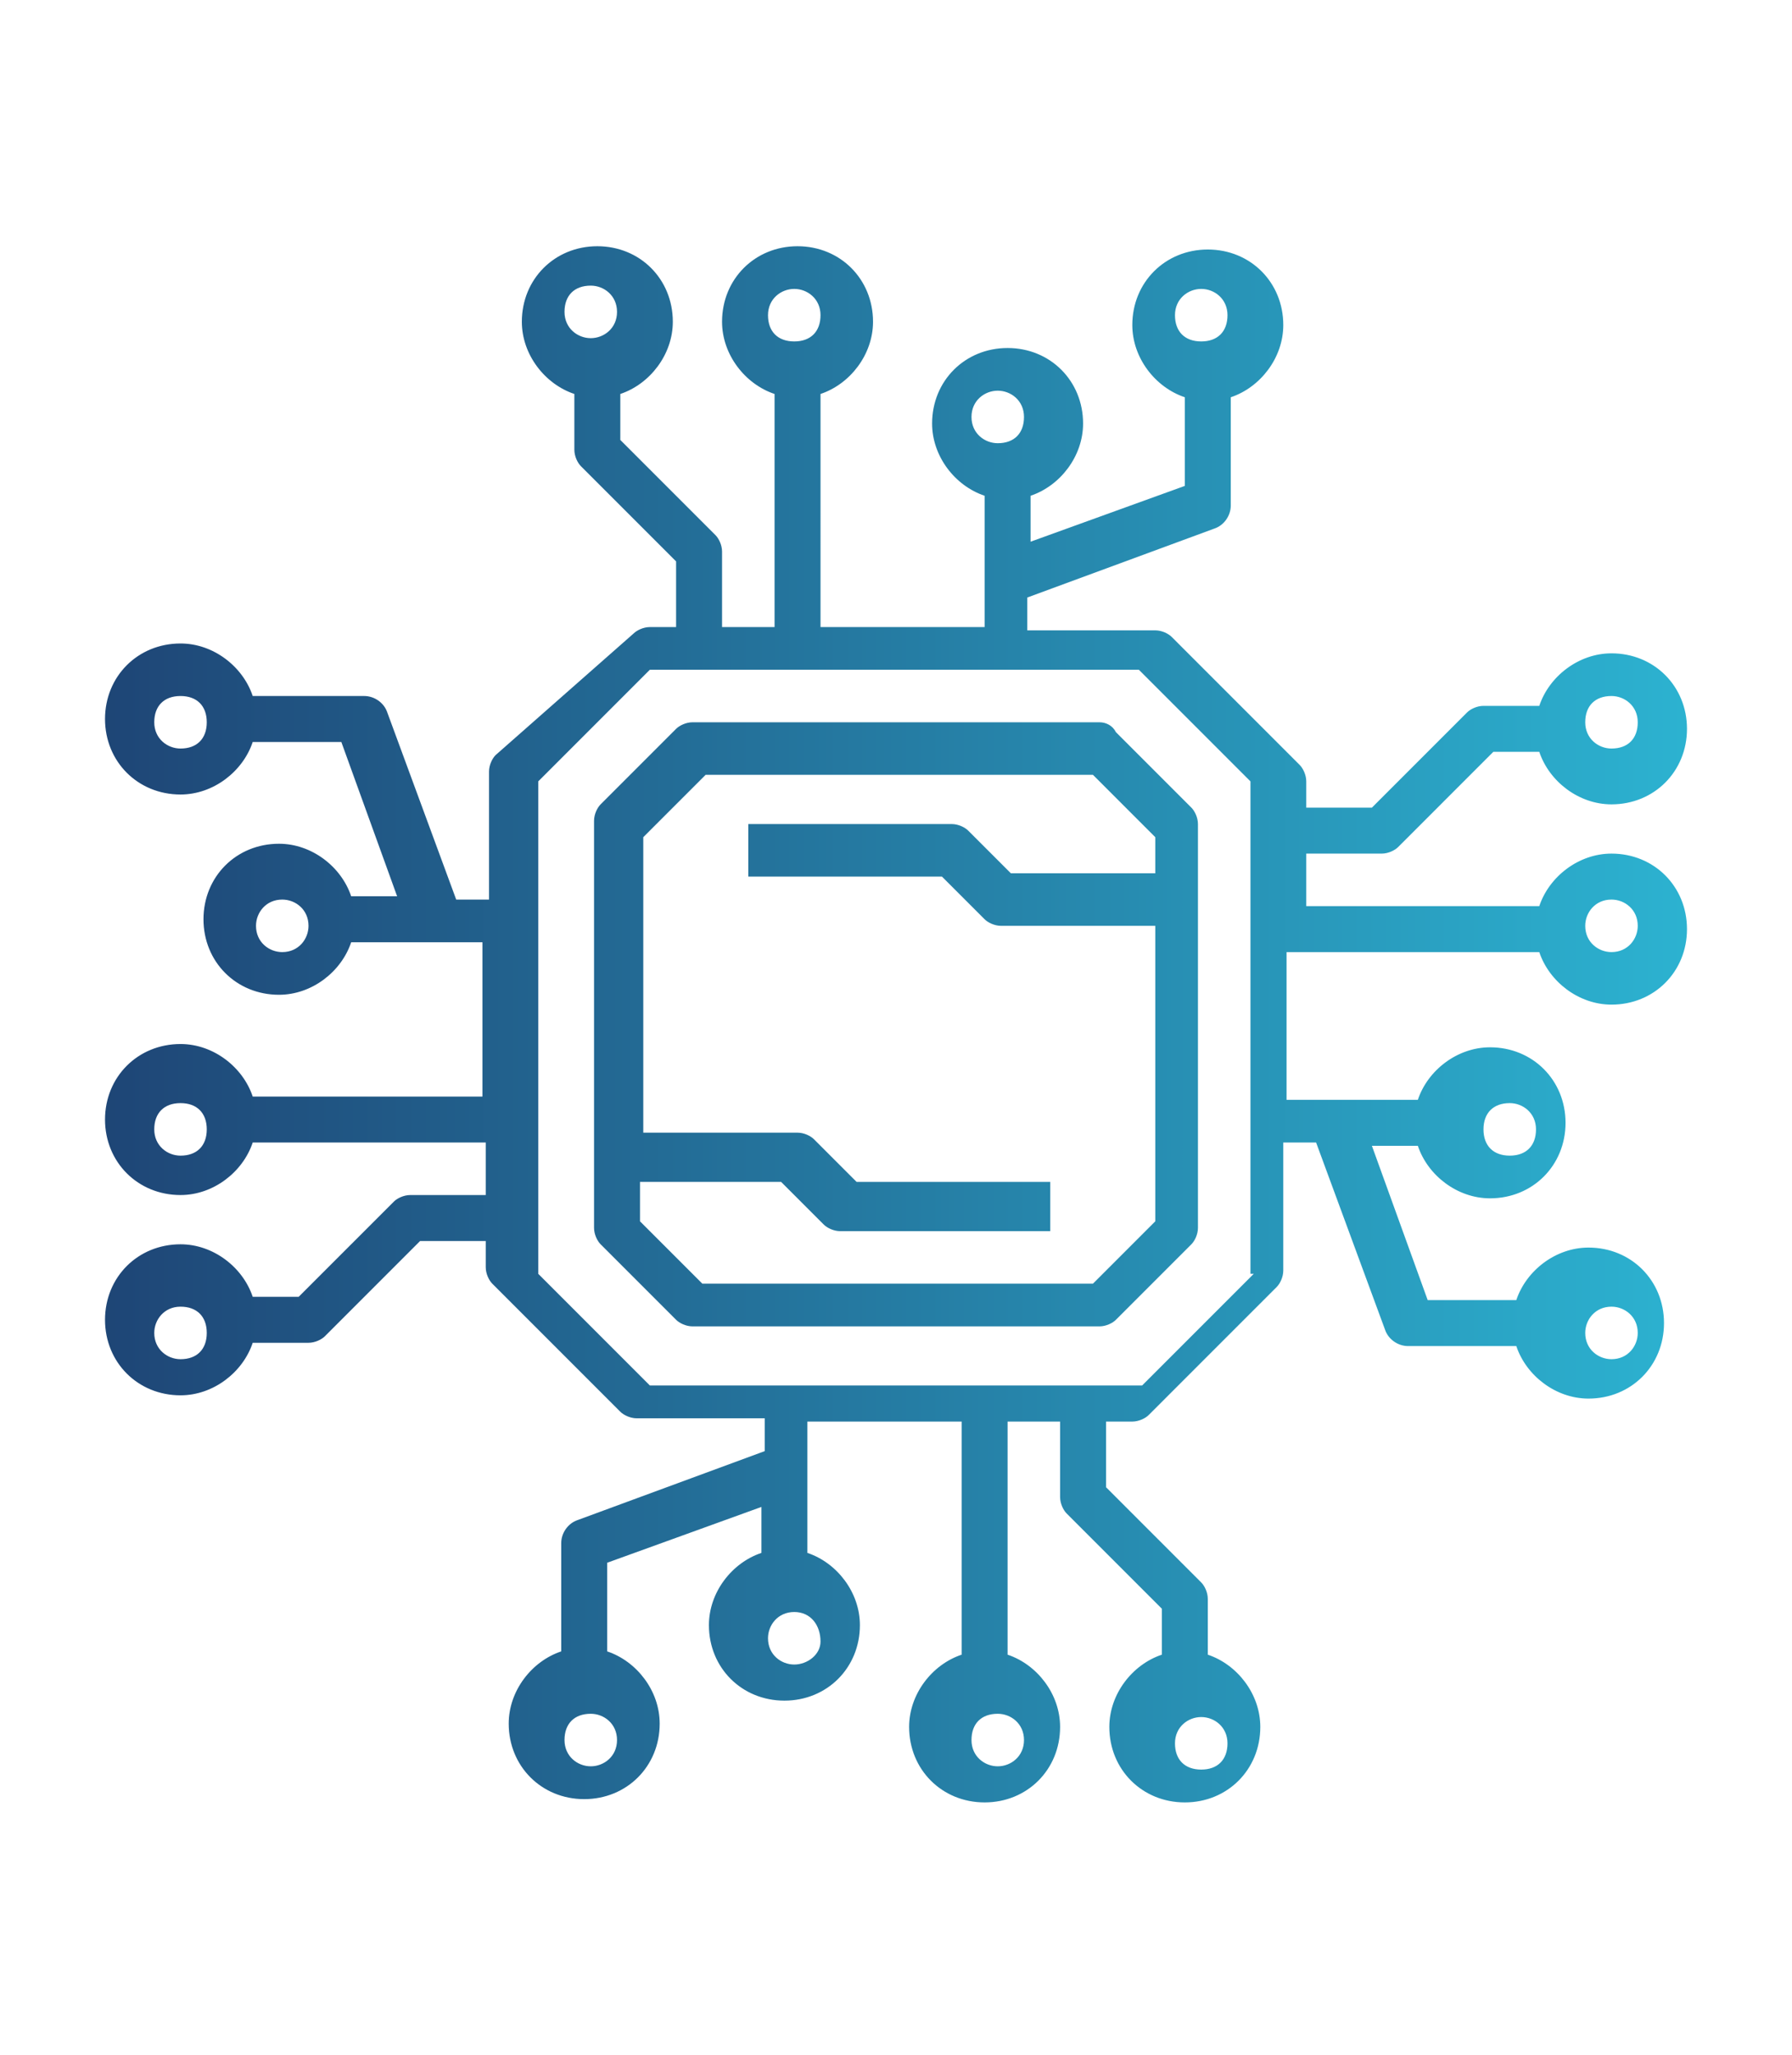 <?xml version="1.0" encoding="utf-8"?>
<!-- Generator: Adobe Illustrator 22.1.0, SVG Export Plug-In . SVG Version: 6.00 Build 0)  -->
<svg version="1.1" id="growth" xmlns="http://www.w3.org/2000/svg" xmlns:xlink="http://www.w3.org/1999/xlink" x="0px" y="0px"
	 width="54.6px" height="62.6px" viewBox="0 0 54.6 62.6" enable-background="new 0 0 54.6 62.6" xml:space="preserve">
<g>
	<circle fill="none" cx="36.6" cy="53.1" r="0.8"/>
	<path fill="none" d="M8.6,27.4c-0.4,0-0.8,0.3-0.8,0.8c0,0.4,0.3,0.8,0.8,0.8c0.4,0,0.8-0.3,0.8-0.8C9.4,27.8,9.1,27.4,8.6,27.4z"
		/>
	<path fill="none" d="M5.5,39.8c-0.4,0-0.8,0.3-0.8,0.8c0,0.4,0.3,0.8,0.8,0.8s0.8-0.3,0.8-0.8C6.3,40.2,6,39.8,5.5,39.8z"/>
	<path fill="none" d="M18,52.3c-0.4,0-0.8,0.3-0.8,0.8s0.3,0.8,0.8,0.8c0.4,0,0.8-0.3,0.8-0.8S18.4,52.3,18,52.3z"/>
	<circle fill="none" cx="5.5" cy="34.4" r="0.8"/>
	<path fill="none" d="M49.1,29c0.4,0,0.8-0.3,0.8-0.8c0-0.4-0.3-0.8-0.8-0.8c-0.4,0-0.8,0.3-0.8,0.8C48.3,28.6,48.6,29,49.1,29z"/>
	<path fill="none" d="M18,8.8c-0.4,0-0.8,0.3-0.8,0.8s0.3,0.8,0.8,0.8c0.4,0,0.8-0.3,0.8-0.8S18.4,8.8,18,8.8z"/>
	<path fill="none" d="M36.6,10.3c0.4,0,0.8-0.3,0.8-0.8s-0.3-0.8-0.8-0.8S35.8,9,35.8,9.5S36.2,10.3,36.6,10.3z"/>
	<path fill="none" d="M49.1,22.8c0.4,0,0.8-0.3,0.8-0.8s-0.3-0.8-0.8-0.8c-0.4,0-0.8,0.3-0.8,0.8S48.6,22.8,49.1,22.8z"/>
	<circle fill="none" cx="5.5" cy="22" r="0.8"/>
	<circle fill="none" cx="46" cy="34.4" r="0.8"/>
	<path fill="none" d="M49.1,41.4c0.4,0,0.8-0.3,0.8-0.8c0-0.4-0.3-0.8-0.8-0.8c-0.4,0-0.8,0.3-0.8,0.8
		C48.3,41.1,48.6,41.4,49.1,41.4z"/>
	<path fill="none" d="M19.8,20.4l-3.4,3.4v14.9l3.4,3.4h14.9l3.4-3.4V23.8l-3.4-3.4H19.8z M36.6,25.1v12.4c0,0.2-0.1,0.4-0.2,0.5
		l-2.3,2.3c-0.1,0.1-0.3,0.2-0.5,0.2H21.1c-0.2,0-0.4-0.1-0.5-0.2L18.3,38c-0.1-0.1-0.2-0.3-0.2-0.5V25.1c0-0.2,0.1-0.4,0.2-0.5
		l2.3-2.3c0.1-0.1,0.3-0.2,0.5-0.2h12.4c0.2,0,0.4,0.1,0.5,0.2l2.3,2.3C36.5,24.7,36.6,24.9,36.6,25.1z"/>
	<path fill="none" d="M30.4,52.3c-0.4,0-0.8,0.3-0.8,0.8s0.3,0.8,0.8,0.8c0.4,0,0.8-0.3,0.8-0.8S30.8,52.3,30.4,52.3z"/>
	<path fill="none" d="M24.2,49.2c-0.4,0-0.8,0.3-0.8,0.8c0,0.4,0.3,0.8,0.8,0.8S25,50.4,25,50C25,49.5,24.6,49.2,24.2,49.2z"/>
	<path fill="none" d="M30.4,13.4c0.4,0,0.8-0.3,0.8-0.8s-0.3-0.8-0.8-0.8c-0.4,0-0.8,0.3-0.8,0.8S30,13.4,30.4,13.4z"/>
	<path fill="none" d="M24.2,10.3c0.4,0,0.8-0.3,0.8-0.8s-0.3-0.8-0.8-0.8S23.4,9,23.4,9.5S23.8,10.3,24.2,10.3z"/>
	<path fill="none" d="M21.4,23.5l-1.9,1.9v9h4.7c0.2,0,0.4,0.1,0.5,0.2l1.3,1.3h6v1.6h-6.2c-0.2,0-0.4-0.1-0.5-0.2L23.9,36h-4.3v1.2
		l1.9,1.9h11.8l1.9-1.9v-9h-4.7c-0.2,0-0.4-0.1-0.5-0.2l-1.3-1.3h-5.9v-1.6H29c0.2,0,0.4,0.1,0.5,0.2l1.3,1.3h4.3v-1.2l-1.9-1.9
		H21.4z"/>
	
		<linearGradient id="SVGID_1_" gradientUnits="userSpaceOnUse" x1="-0.995" y1="33.509" x2="54.864" y2="33.509" gradientTransform="matrix(1 0 0 -1 0 64.709)">
		<stop  offset="0" style="stop-color:#1D3C6E"/>
		<stop  offset="1" style="stop-color:#2DBAD7"/>
	</linearGradient>
	<path fill="url(#SVGID_1_)" d="M46.9,29c0.3,0.9,1.2,1.6,2.2,1.6c1.3,0,2.3-1,2.3-2.3s-1-2.3-2.3-2.3c-1,0-1.9,0.7-2.2,1.6h-7.1V26
		h2.3c0.2,0,0.4-0.1,0.5-0.2l2.9-2.9h1.4c0.3,0.9,1.2,1.6,2.2,1.6c1.3,0,2.3-1,2.3-2.3s-1-2.3-2.3-2.3c-1,0-1.9,0.7-2.2,1.6h-1.7
		c-0.2,0-0.4,0.1-0.5,0.2l-2.9,2.9h-2v-0.8c0-0.2-0.1-0.4-0.2-0.5l-3.9-3.9c-0.1-0.1-0.3-0.2-0.5-0.2h-3.9v-1l5.7-2.1
		c0.3-0.1,0.5-0.4,0.5-0.7v-3.3c0.9-0.3,1.6-1.2,1.6-2.2c0-1.3-1-2.3-2.3-2.3s-2.3,1-2.3,2.3c0,1,0.7,1.9,1.6,2.2v2.7l-4.7,1.7v-1.4
		c0.9-0.3,1.6-1.2,1.6-2.2c0-1.3-1-2.3-2.3-2.3s-2.3,1-2.3,2.3c0,1,0.7,1.9,1.6,2.2v4h-5V12c0.9-0.3,1.6-1.2,1.6-2.2
		c0-1.3-1-2.3-2.3-2.3S22,8.5,22,9.8c0,1,0.7,1.9,1.6,2.2v7.1H22v-2.3c0-0.2-0.1-0.4-0.2-0.5l-2.9-2.9V12c0.9-0.3,1.6-1.2,1.6-2.2
		c0-1.3-1-2.3-2.3-2.3s-2.3,1-2.3,2.3c0,1,0.7,1.9,1.6,2.2v1.7c0,0.2,0.1,0.4,0.2,0.5l2.9,2.9v2h-0.8c-0.2,0-0.4,0.1-0.5,0.2
		L15.1,23c-0.1,0.1-0.2,0.3-0.2,0.5v3.9h-1l-2.1-5.7c-0.1-0.3-0.4-0.5-0.7-0.5H7.7c-0.3-0.9-1.2-1.6-2.2-1.6c-1.3,0-2.3,1-2.3,2.3
		s1,2.3,2.3,2.3c1,0,1.9-0.7,2.2-1.6h2.7l1.7,4.7h-1.4c-0.3-0.9-1.2-1.6-2.2-1.6c-1.3,0-2.3,1-2.3,2.3s1,2.3,2.3,2.3
		c1,0,1.9-0.7,2.2-1.6h4v4.7h-7c-0.3-0.9-1.2-1.6-2.2-1.6c-1.3,0-2.3,1-2.3,2.3s1,2.3,2.3,2.3c1,0,1.9-0.7,2.2-1.6h7.1v1.6h-2.3
		c-0.2,0-0.4,0.1-0.5,0.2l-2.9,2.9H7.7c-0.3-0.9-1.2-1.6-2.2-1.6c-1.3,0-2.3,1-2.3,2.3s1,2.3,2.3,2.3c1,0,1.9-0.7,2.2-1.6h1.7
		c0.2,0,0.4-0.1,0.5-0.2l2.9-2.9h2v0.8c0,0.2,0.1,0.4,0.2,0.5l3.9,3.9c0.1,0.1,0.3,0.2,0.5,0.2h3.9v1l-5.7,2.1
		c-0.3,0.1-0.5,0.4-0.5,0.7v3.3c-0.9,0.3-1.6,1.2-1.6,2.2c0,1.3,1,2.3,2.3,2.3s2.3-1,2.3-2.3c0-1-0.7-1.9-1.6-2.2v-2.7l4.7-1.7v1.4
		c-0.9,0.3-1.6,1.2-1.6,2.2c0,1.3,1,2.3,2.3,2.3s2.3-1,2.3-2.3c0-1-0.7-1.9-1.6-2.2v-4h4.7v7.1c-0.9,0.3-1.6,1.2-1.6,2.2
		c0,1.3,1,2.3,2.3,2.3s2.3-1,2.3-2.3c0-1-0.7-1.9-1.6-2.2v-7.1h1.6v2.3c0,0.2,0.1,0.4,0.2,0.5l2.9,2.9v1.4c-0.9,0.3-1.6,1.2-1.6,2.2
		c0,1.3,1,2.3,2.3,2.3s2.3-1,2.3-2.3c0-1-0.7-1.9-1.6-2.2v-1.7c0-0.2-0.1-0.4-0.2-0.5l-2.9-2.9v-2h0.8c0.2,0,0.4-0.1,0.5-0.2
		l3.9-3.9c0.1-0.1,0.2-0.3,0.2-0.5v-3.9h1l2.1,5.7c0.1,0.3,0.4,0.5,0.7,0.5h3.3c0.3,0.9,1.2,1.6,2.2,1.6c1.3,0,2.3-1,2.3-2.3
		s-1-2.3-2.3-2.3c-1,0-1.9,0.7-2.2,1.6h-2.7l-1.7-4.7h1.4c0.3,0.9,1.2,1.6,2.2,1.6c1.3,0,2.3-1,2.3-2.3s-1-2.3-2.3-2.3
		c-1,0-1.9,0.7-2.2,1.6h-4V29H46.9z M49.1,27.4c0.4,0,0.8,0.3,0.8,0.8c0,0.4-0.3,0.8-0.8,0.8c-0.4,0-0.8-0.3-0.8-0.8
		C48.3,27.8,48.6,27.4,49.1,27.4z M49.1,21.2c0.4,0,0.8,0.3,0.8,0.8s-0.3,0.8-0.8,0.8c-0.4,0-0.8-0.3-0.8-0.8S48.6,21.2,49.1,21.2z
		 M36.6,8.8c0.4,0,0.8,0.3,0.8,0.8s-0.3,0.8-0.8,0.8s-0.8-0.3-0.8-0.8S36.2,8.8,36.6,8.8z M18,10.3c-0.4,0-0.8-0.3-0.8-0.8
		s0.3-0.8,0.8-0.8c0.4,0,0.8,0.3,0.8,0.8S18.4,10.3,18,10.3z M5.5,22.8c-0.4,0-0.8-0.3-0.8-0.8s0.3-0.8,0.8-0.8s0.8,0.3,0.8,0.8
		S6,22.8,5.5,22.8z M8.6,29c-0.4,0-0.8-0.3-0.8-0.8c0-0.4,0.3-0.8,0.8-0.8c0.4,0,0.8,0.3,0.8,0.8C9.4,28.6,9.1,29,8.6,29z M5.5,35.2
		c-0.4,0-0.8-0.3-0.8-0.8s0.3-0.8,0.8-0.8s0.8,0.3,0.8,0.8S6,35.2,5.5,35.2z M5.5,41.4c-0.4,0-0.8-0.3-0.8-0.8
		c0-0.4,0.3-0.8,0.8-0.8s0.8,0.3,0.8,0.8C6.3,41.1,6,41.4,5.5,41.4z M18,53.8c-0.4,0-0.8-0.3-0.8-0.8s0.3-0.8,0.8-0.8
		c0.4,0,0.8,0.3,0.8,0.8S18.4,53.8,18,53.8z M36.6,52.3c0.4,0,0.8,0.3,0.8,0.8s-0.3,0.8-0.8,0.8s-0.8-0.3-0.8-0.8
		S36.2,52.3,36.6,52.3z M30.4,11.9c0.4,0,0.8,0.3,0.8,0.8s-0.3,0.8-0.8,0.8c-0.4,0-0.8-0.3-0.8-0.8S30,11.9,30.4,11.9z M24.2,8.8
		c0.4,0,0.8,0.3,0.8,0.8s-0.3,0.8-0.8,0.8s-0.8-0.3-0.8-0.8S23.8,8.8,24.2,8.8z M24.2,50.7c-0.4,0-0.8-0.3-0.8-0.8
		c0-0.4,0.3-0.8,0.8-0.8S25,49.5,25,50C25,50.4,24.6,50.7,24.2,50.7z M30.4,53.8c-0.4,0-0.8-0.3-0.8-0.8s0.3-0.8,0.8-0.8
		c0.4,0,0.8,0.3,0.8,0.8S30.8,53.8,30.4,53.8z M38.2,38.8l-3.4,3.4h-15l-3.4-3.4v-15l3.4-3.4h14.9l3.4,3.4v15H38.2z M49.1,39.8
		c0.4,0,0.8,0.3,0.8,0.8c0,0.4-0.3,0.8-0.8,0.8c-0.4,0-0.8-0.3-0.8-0.8C48.3,40.2,48.6,39.8,49.1,39.8z M46,33.6
		c0.4,0,0.8,0.3,0.8,0.8s-0.3,0.8-0.8,0.8s-0.8-0.3-0.8-0.8S45.5,33.6,46,33.6z"/>
	
		<linearGradient id="SVGID_2_" gradientUnits="userSpaceOnUse" x1="-0.995" y1="33.509" x2="54.864" y2="33.509" gradientTransform="matrix(1 0 0 -1 0 64.709)">
		<stop  offset="0" style="stop-color:#1D3C6E"/>
		<stop  offset="1" style="stop-color:#2DBAD7"/>
	</linearGradient>
	<path fill="url(#SVGID_2_)" d="M33.5,22H21.1c-0.2,0-0.4,0.1-0.5,0.2l-2.3,2.3c-0.1,0.1-0.2,0.3-0.2,0.5v12.4
		c0,0.2,0.1,0.4,0.2,0.5l2.3,2.3c0.1,0.1,0.3,0.2,0.5,0.2h12.4c0.2,0,0.4-0.1,0.5-0.2l2.3-2.3c0.1-0.1,0.2-0.3,0.2-0.5V25.1
		c0-0.2-0.1-0.4-0.2-0.5L34,22.3C33.9,22.1,33.7,22,33.5,22z M35.1,26.6h-4.3l-1.3-1.3c-0.1-0.1-0.3-0.2-0.5-0.2h-6.2v1.6h5.9L30,28
		c0.1,0.1,0.3,0.2,0.5,0.2h4.7v9l-1.9,1.9H21.4l-1.9-1.9V36h4.3l1.3,1.3c0.1,0.1,0.3,0.2,0.5,0.2H32V36h-5.9l-1.3-1.3
		c-0.1-0.1-0.3-0.2-0.5-0.2h-4.7v-9l1.9-1.9h11.8l1.9,1.9v1.1H35.1z"/>
</g>
</svg>
